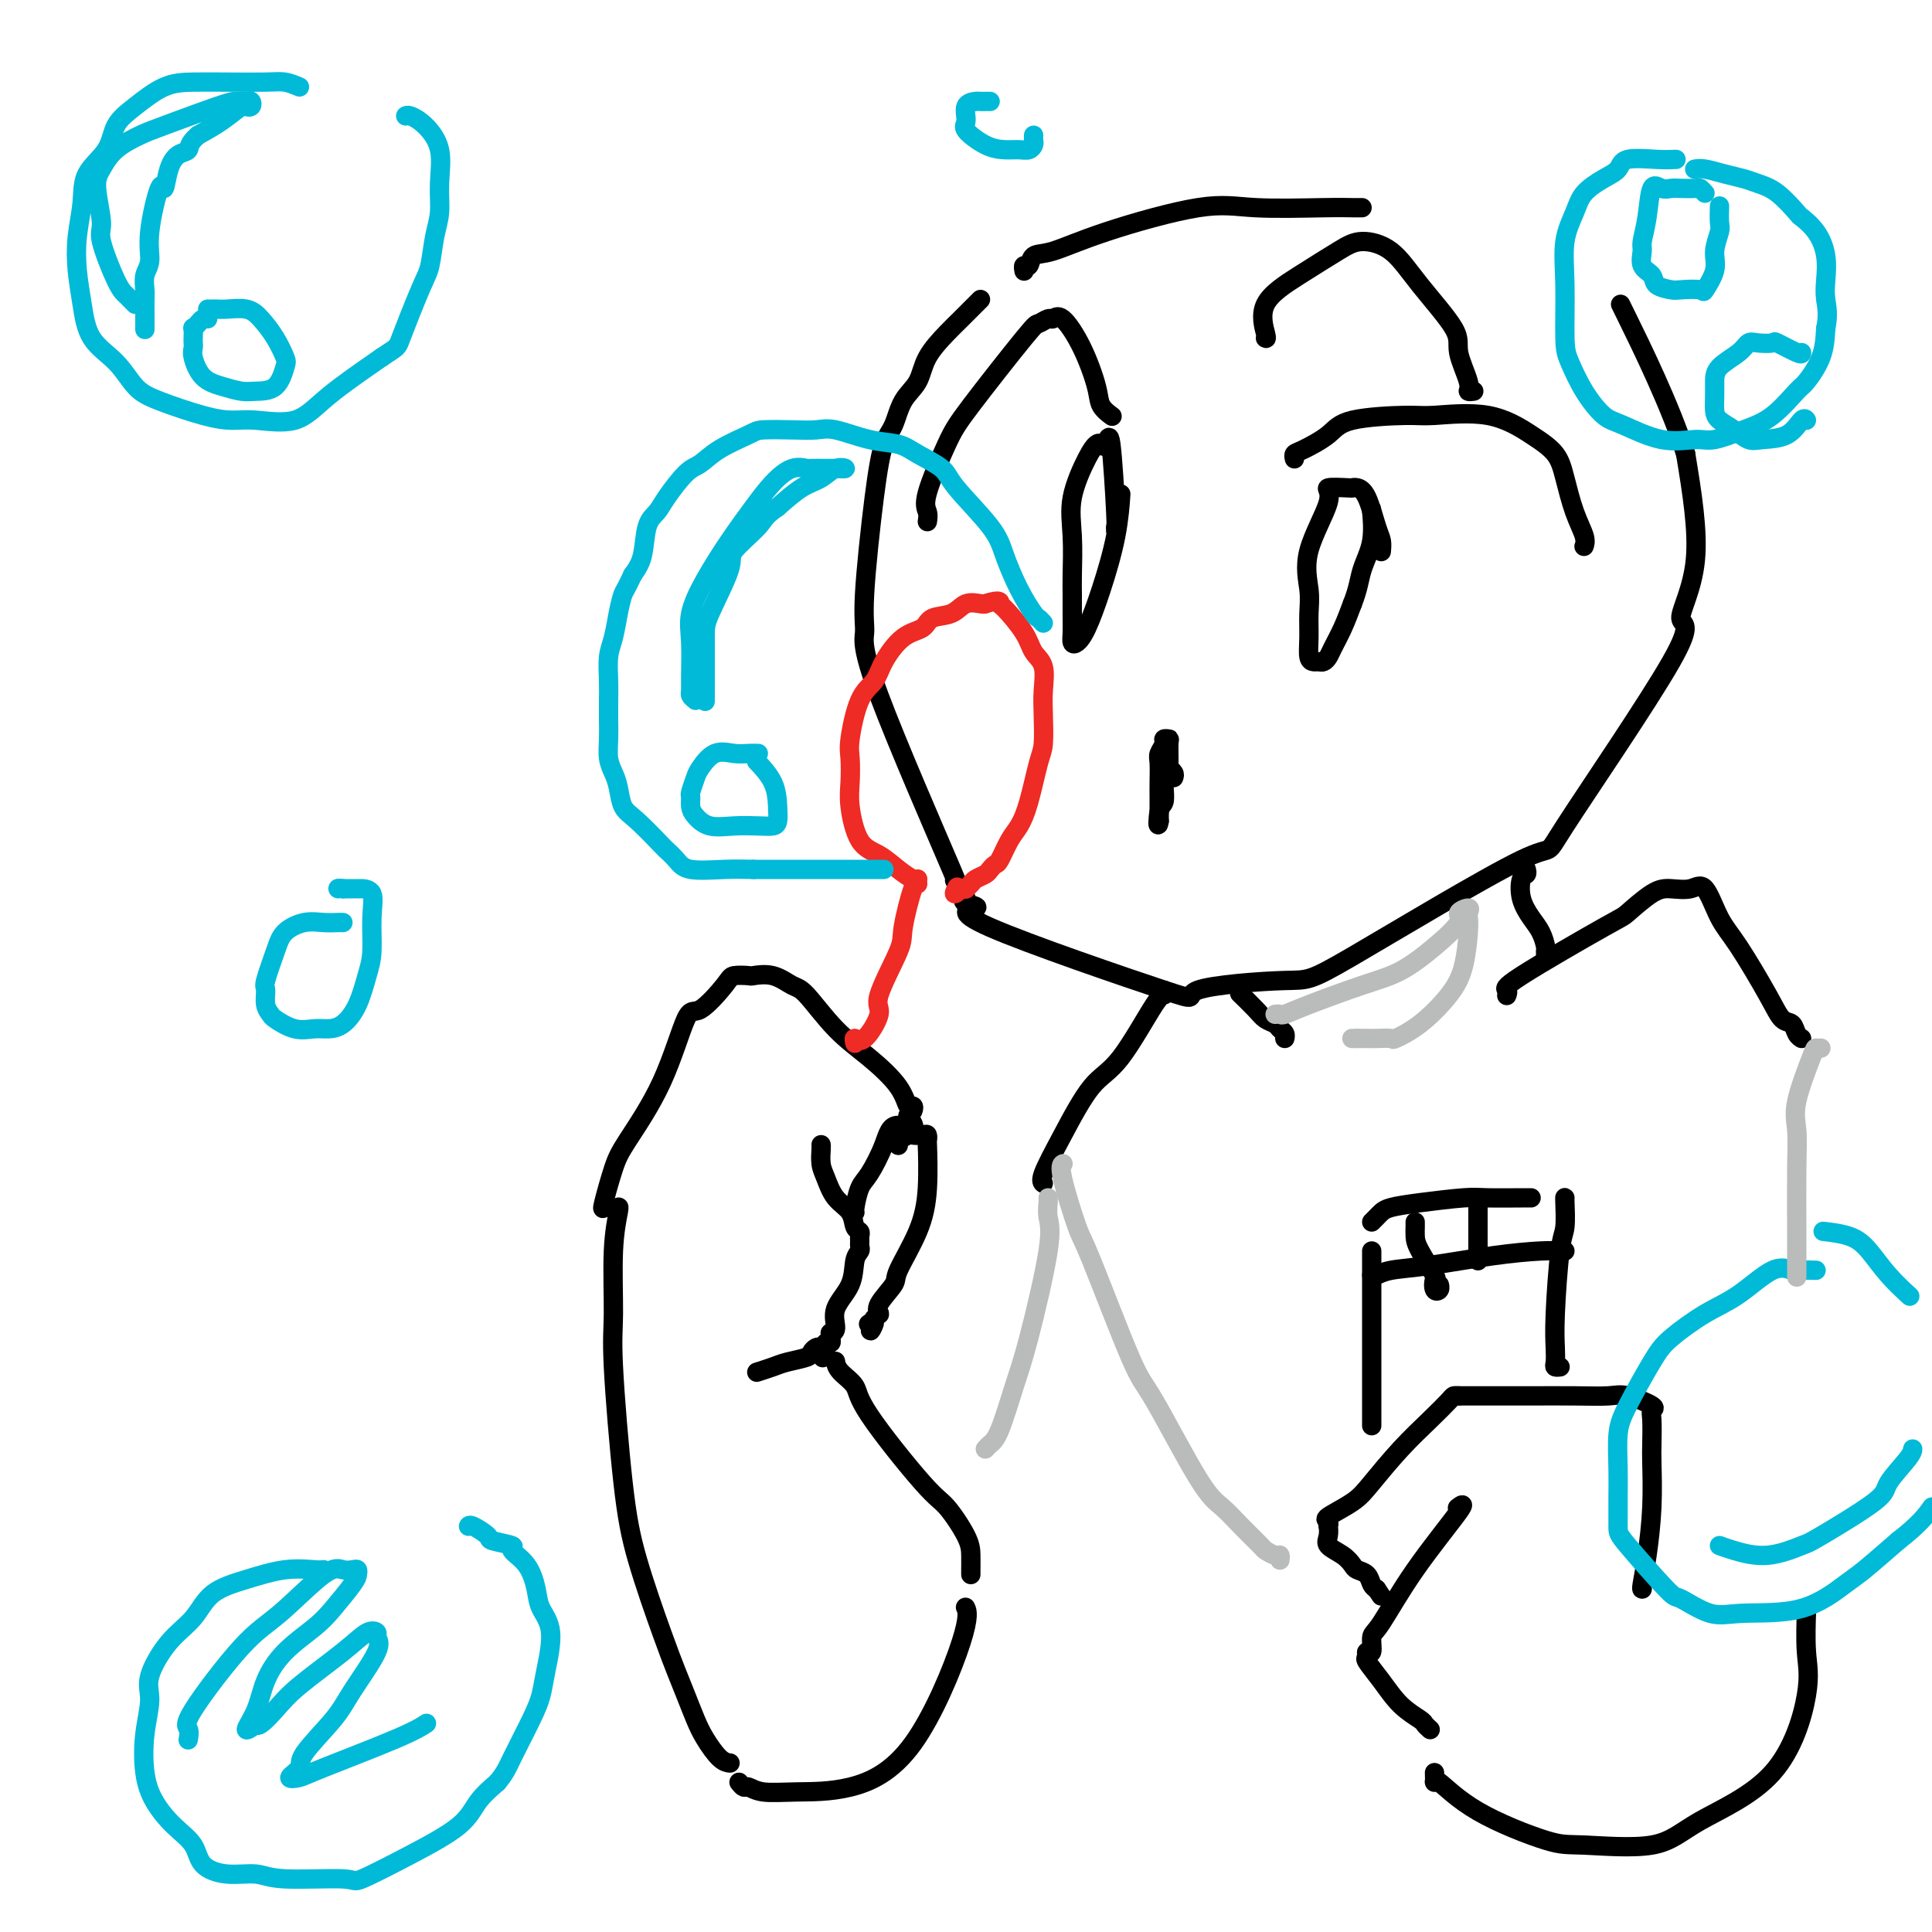 <svg viewBox='0 0 400 400' version='1.1' xmlns='http://www.w3.org/2000/svg' xmlns:xlink='http://www.w3.org/1999/xlink'><g fill='none' stroke='rgb(0,0,0)' stroke-width='4' stroke-linecap='round' stroke-linejoin='round'><path d='M282,43c-0.529,0.009 -1.057,0.017 -2,0c-0.943,-0.017 -2.300,-0.060 -6,0c-3.700,0.060 -9.744,0.224 -14,0c-4.256,-0.224 -6.723,-0.837 -12,0c-5.277,0.837 -13.365,3.123 -19,5c-5.635,1.877 -8.816,3.344 -11,4c-2.184,0.656 -3.370,0.502 -4,1c-0.630,0.498 -0.705,1.649 -1,2c-0.295,0.351 -0.810,-0.098 -1,0c-0.190,0.098 -0.054,0.742 0,1c0.054,0.258 0.027,0.129 0,0'/><path d='M203,62c-0.144,0.143 -0.289,0.285 -1,1c-0.711,0.715 -1.990,2.002 -3,3c-1.010,0.998 -1.751,1.706 -3,3c-1.249,1.294 -3.006,3.175 -4,5c-0.994,1.825 -1.224,3.594 -2,5c-0.776,1.406 -2.096,2.448 -3,4c-0.904,1.552 -1.390,3.615 -2,5c-0.610,1.385 -1.344,2.094 -2,4c-0.656,1.906 -1.234,5.010 -2,11c-0.766,5.990 -1.719,14.865 -2,20c-0.281,5.135 0.110,6.531 0,8c-0.110,1.469 -0.720,3.012 3,13c3.720,9.988 11.771,28.420 15,36c3.229,7.580 1.637,4.309 1,3c-0.637,-1.309 -0.318,-0.654 0,0'/><path d='M200,186c-0.423,0.326 -0.845,0.653 0,1c0.845,0.347 2.959,0.716 2,1c-0.959,0.284 -4.990,0.484 3,4c7.990,3.516 27.999,10.347 36,13c8.001,2.653 3.992,1.128 7,0c3.008,-1.128 13.031,-1.859 18,-2c4.969,-0.141 4.882,0.310 14,-5c9.118,-5.310 27.440,-16.379 35,-20c7.560,-3.621 4.357,0.207 9,-7c4.643,-7.207 17.131,-25.447 22,-34c4.869,-8.553 2.119,-7.418 2,-9c-0.119,-1.582 2.395,-5.881 3,-12c0.605,-6.119 -0.697,-14.060 -2,-22'/><path d='M349,94c-2.978,-9.644 -9.422,-22.756 -12,-28c-2.578,-5.244 -1.289,-2.622 0,0'/><path d='M243,161c0.114,-0.309 0.228,-0.619 0,-1c-0.228,-0.381 -0.797,-0.835 -1,-1c-0.203,-0.165 -0.039,-0.042 0,-1c0.039,-0.958 -0.046,-2.996 0,-4c0.046,-1.004 0.223,-0.972 0,-1c-0.223,-0.028 -0.844,-0.114 -1,0c-0.156,0.114 0.154,0.429 0,1c-0.154,0.571 -0.773,1.399 -1,2c-0.227,0.601 -0.061,0.977 0,2c0.061,1.023 0.016,2.695 0,4c-0.016,1.305 -0.004,2.245 0,3c0.004,0.755 0.001,1.326 0,2c-0.001,0.674 -0.000,1.451 0,2c0.000,0.549 0.000,0.871 0,1c-0.000,0.129 -0.000,0.064 0,0'/><path d='M240,170c-0.370,2.099 -0.295,-0.653 0,-2c0.295,-1.347 0.811,-1.289 1,-2c0.189,-0.711 0.051,-2.191 0,-3c-0.051,-0.809 -0.015,-0.945 0,-1c0.015,-0.055 0.007,-0.027 0,0'/><path d='M192,108c0.103,-0.660 0.206,-1.319 0,-2c-0.206,-0.681 -0.723,-1.383 0,-4c0.723,-2.617 2.684,-7.150 4,-10c1.316,-2.850 1.987,-4.016 5,-8c3.013,-3.984 8.367,-10.784 11,-14c2.633,-3.216 2.546,-2.846 3,-3c0.454,-0.154 1.449,-0.831 2,-1c0.551,-0.169 0.657,0.171 1,0c0.343,-0.171 0.922,-0.851 2,0c1.078,0.851 2.653,3.234 4,6c1.347,2.766 2.464,5.917 3,8c0.536,2.083 0.490,3.099 1,4c0.510,0.901 1.574,1.686 2,2c0.426,0.314 0.213,0.157 0,0'/><path d='M231,110c-0.024,-0.508 -0.048,-1.015 0,-1c0.048,0.015 0.168,0.553 0,-3c-0.168,-3.553 -0.624,-11.196 -1,-14c-0.376,-2.804 -0.672,-0.770 -1,0c-0.328,0.770 -0.687,0.274 -1,0c-0.313,-0.274 -0.581,-0.327 -1,0c-0.419,0.327 -0.988,1.033 -2,3c-1.012,1.967 -2.467,5.195 -3,8c-0.533,2.805 -0.143,5.188 0,8c0.143,2.812 0.038,6.053 0,8c-0.038,1.947 -0.008,2.600 0,4c0.008,1.400 -0.007,3.546 0,5c0.007,1.454 0.035,2.214 0,3c-0.035,0.786 -0.132,1.596 0,2c0.132,0.404 0.494,0.401 1,0c0.506,-0.401 1.155,-1.201 2,-3c0.845,-1.799 1.886,-4.595 3,-8c1.114,-3.405 2.300,-7.417 3,-11c0.700,-3.583 0.914,-6.738 1,-8c0.086,-1.262 0.043,-0.631 0,0'/><path d='M268,95c-0.094,-0.378 -0.187,-0.757 0,-1c0.187,-0.243 0.655,-0.352 2,-1c1.345,-0.648 3.567,-1.837 5,-3c1.433,-1.163 2.076,-2.300 5,-3c2.924,-0.700 8.128,-0.964 11,-1c2.872,-0.036 3.413,0.157 6,0c2.587,-0.157 7.221,-0.665 11,0c3.779,0.665 6.705,2.503 9,4c2.295,1.497 3.960,2.654 5,4c1.040,1.346 1.455,2.883 2,5c0.545,2.117 1.218,4.815 2,7c0.782,2.185 1.672,3.858 2,5c0.328,1.142 0.094,1.755 0,2c-0.094,0.245 -0.047,0.123 0,0'/><path d='M286,114c-0.018,0.180 -0.036,0.360 0,0c0.036,-0.360 0.125,-1.259 0,-2c-0.125,-0.741 -0.464,-1.323 -1,-3c-0.536,-1.677 -1.270,-4.450 -2,-6c-0.730,-1.550 -1.456,-1.876 -2,-2c-0.544,-0.124 -0.907,-0.045 -1,0c-0.093,0.045 0.084,0.055 -1,0c-1.084,-0.055 -3.429,-0.175 -4,0c-0.571,0.175 0.632,0.647 0,3c-0.632,2.353 -3.098,6.588 -4,10c-0.902,3.412 -0.239,6.000 0,8c0.239,2.000 0.053,3.411 0,5c-0.053,1.589 0.027,3.355 0,5c-0.027,1.645 -0.162,3.170 0,4c0.162,0.830 0.620,0.964 1,1c0.380,0.036 0.682,-0.026 1,0c0.318,0.026 0.651,0.140 1,0c0.349,-0.140 0.712,-0.532 1,-1c0.288,-0.468 0.501,-1.011 1,-2c0.499,-0.989 1.286,-2.426 2,-4c0.714,-1.574 1.357,-3.287 2,-5'/><path d='M280,125c1.260,-3.174 1.410,-5.108 2,-7c0.590,-1.892 1.620,-3.740 2,-6c0.380,-2.260 0.108,-4.931 0,-6c-0.108,-1.069 -0.054,-0.534 0,0'/><path d='M262,70c0.155,0.111 0.311,0.221 0,-1c-0.311,-1.221 -1.088,-3.775 0,-6c1.088,-2.225 4.041,-4.123 7,-6c2.959,-1.877 5.925,-3.734 8,-5c2.075,-1.266 3.258,-1.941 5,-2c1.742,-0.059 4.044,0.498 6,2c1.956,1.502 3.567,3.947 6,7c2.433,3.053 5.689,6.713 7,9c1.311,2.287 0.677,3.201 1,5c0.323,1.799 1.602,4.482 2,6c0.398,1.518 -0.085,1.870 0,2c0.085,0.130 0.739,0.037 1,0c0.261,-0.037 0.131,-0.019 0,0'/><path d='M125,250c-0.183,0.258 -0.365,0.515 0,-1c0.365,-1.515 1.278,-4.804 2,-7c0.722,-2.196 1.255,-3.299 3,-6c1.745,-2.701 4.703,-7.001 7,-12c2.297,-4.999 3.933,-10.699 5,-13c1.067,-2.301 1.565,-1.205 3,-2c1.435,-0.795 3.808,-3.483 5,-5c1.192,-1.517 1.205,-1.864 2,-2c0.795,-0.136 2.374,-0.063 3,0c0.626,0.063 0.300,0.116 1,0c0.700,-0.116 2.425,-0.399 4,0c1.575,0.399 2.999,1.481 4,2c1.001,0.519 1.577,0.476 3,2c1.423,1.524 3.691,4.614 6,7c2.309,2.386 4.658,4.068 7,6c2.342,1.932 4.677,4.114 6,6c1.323,1.886 1.633,3.474 2,4c0.367,0.526 0.791,-0.012 1,0c0.209,0.012 0.203,0.575 0,1c-0.203,0.425 -0.601,0.713 -1,1'/><path d='M188,231c2.937,4.167 -0.222,2.083 -2,2c-1.778,-0.083 -2.175,1.834 -3,4c-0.825,2.166 -2.077,4.580 -3,6c-0.923,1.420 -1.515,1.844 -2,3c-0.485,1.156 -0.861,3.042 -1,4c-0.139,0.958 -0.040,0.988 0,1c0.040,0.012 0.020,0.006 0,0'/><path d='M170,237c0.020,0.146 0.040,0.293 0,1c-0.040,0.707 -0.141,1.976 0,3c0.141,1.024 0.525,1.804 1,3c0.475,1.196 1.041,2.807 2,4c0.959,1.193 2.309,1.969 3,3c0.691,1.031 0.721,2.318 1,3c0.279,0.682 0.808,0.760 1,1c0.192,0.240 0.048,0.642 0,1c-0.048,0.358 0.001,0.671 0,1c-0.001,0.329 -0.050,0.674 0,1c0.050,0.326 0.200,0.634 0,1c-0.200,0.366 -0.751,0.792 -1,2c-0.249,1.208 -0.196,3.199 -1,5c-0.804,1.801 -2.464,3.414 -3,5c-0.536,1.586 0.054,3.147 0,4c-0.054,0.853 -0.750,0.998 -1,1c-0.250,0.002 -0.053,-0.140 0,0c0.053,0.140 -0.037,0.563 0,1c0.037,0.437 0.202,0.887 0,1c-0.202,0.113 -0.772,-0.111 -1,0c-0.228,0.111 -0.114,0.555 0,1'/><path d='M171,279c-1.167,3.667 -0.583,1.833 0,0'/><path d='M170,279c-0.312,-0.089 -0.624,-0.179 -1,0c-0.376,0.179 -0.816,0.626 -1,1c-0.184,0.374 -0.113,0.675 -1,1c-0.887,0.325 -2.733,0.675 -4,1c-1.267,0.325 -1.957,0.626 -3,1c-1.043,0.374 -2.441,0.821 -3,1c-0.559,0.179 -0.280,0.089 0,0'/><path d='M186,237c-0.015,0.121 -0.030,0.243 0,0c0.030,-0.243 0.106,-0.849 0,-1c-0.106,-0.151 -0.392,0.155 0,0c0.392,-0.155 1.464,-0.769 2,-1c0.536,-0.231 0.536,-0.079 1,0c0.464,0.079 1.393,0.087 2,0c0.607,-0.087 0.891,-0.267 1,0c0.109,0.267 0.042,0.982 0,1c-0.042,0.018 -0.061,-0.660 0,1c0.061,1.660 0.201,5.659 0,9c-0.201,3.341 -0.744,6.023 -2,9c-1.256,2.977 -3.227,6.248 -4,8c-0.773,1.752 -0.350,1.985 -1,3c-0.650,1.015 -2.373,2.811 -3,4c-0.627,1.189 -0.158,1.772 0,2c0.158,0.228 0.004,0.100 0,0c-0.004,-0.100 0.142,-0.171 0,0c-0.142,0.171 -0.571,0.586 -1,1'/><path d='M181,273c-1.643,4.405 -0.250,1.917 0,1c0.250,-0.917 -0.643,-0.262 -1,0c-0.357,0.262 -0.179,0.131 0,0'/></g>
<g fill='none' stroke='rgb(238,43,36)' stroke-width='4' stroke-linecap='round' stroke-linejoin='round'><path d='M177,216c-0.127,-0.560 -0.254,-1.119 0,-1c0.254,0.119 0.889,0.918 2,0c1.111,-0.918 2.696,-3.553 3,-5c0.304,-1.447 -0.675,-1.704 0,-4c0.675,-2.296 3.004,-6.629 4,-9c0.996,-2.371 0.659,-2.780 1,-5c0.341,-2.220 1.361,-6.252 2,-8c0.639,-1.748 0.897,-1.214 1,-1c0.103,0.214 0.052,0.107 0,0'/><path d='M190,182c-0.176,0.147 -0.352,0.294 -1,0c-0.648,-0.294 -1.767,-1.028 -3,-2c-1.233,-0.972 -2.579,-2.182 -4,-3c-1.421,-0.818 -2.918,-1.242 -4,-3c-1.082,-1.758 -1.749,-4.848 -2,-7c-0.251,-2.152 -0.085,-3.366 0,-5c0.085,-1.634 0.090,-3.688 0,-5c-0.090,-1.312 -0.276,-1.882 0,-4c0.276,-2.118 1.012,-5.785 2,-8c0.988,-2.215 2.227,-2.979 3,-4c0.773,-1.021 1.082,-2.300 2,-4c0.918,-1.700 2.447,-3.822 4,-5c1.553,-1.178 3.130,-1.412 4,-2c0.870,-0.588 1.031,-1.531 2,-2c0.969,-0.469 2.744,-0.466 4,-1c1.256,-0.534 1.992,-1.605 3,-2c1.008,-0.395 2.288,-0.113 3,0c0.712,0.113 0.856,0.056 1,0'/><path d='M204,125c3.307,-1.077 3.076,-0.271 3,0c-0.076,0.271 0.004,0.007 1,1c0.996,0.993 2.908,3.242 4,5c1.092,1.758 1.365,3.024 2,4c0.635,0.976 1.632,1.664 2,3c0.368,1.336 0.107,3.322 0,5c-0.107,1.678 -0.059,3.047 0,5c0.059,1.953 0.129,4.488 0,6c-0.129,1.512 -0.458,1.999 -1,4c-0.542,2.001 -1.297,5.516 -2,8c-0.703,2.484 -1.354,3.936 -2,5c-0.646,1.064 -1.285,1.738 -2,3c-0.715,1.262 -1.505,3.112 -2,4c-0.495,0.888 -0.696,0.815 -1,1c-0.304,0.185 -0.712,0.628 -1,1c-0.288,0.372 -0.455,0.674 -1,1c-0.545,0.326 -1.469,0.676 -2,1c-0.531,0.324 -0.668,0.623 -1,1c-0.332,0.377 -0.859,0.832 -1,1c-0.141,0.168 0.102,0.048 0,0c-0.102,-0.048 -0.551,-0.024 -1,0'/><path d='M199,184c-2.089,2.022 -1.311,0.578 -1,0c0.311,-0.578 0.156,-0.289 0,0'/></g>
<g fill='none' stroke='rgb(0,0,0)' stroke-width='4' stroke-linecap='round' stroke-linejoin='round'><path d='M340,329c-0.083,0.020 -0.166,0.041 0,-1c0.166,-1.041 0.581,-3.143 1,-6c0.419,-2.857 0.843,-6.467 1,-10c0.157,-3.533 0.046,-6.987 0,-9c-0.046,-2.013 -0.029,-2.585 0,-4c0.029,-1.415 0.068,-3.671 0,-5c-0.068,-1.329 -0.243,-1.729 0,-2c0.243,-0.271 0.904,-0.412 0,-1c-0.904,-0.588 -3.373,-1.622 -5,-2c-1.627,-0.378 -2.411,-0.101 -4,0c-1.589,0.101 -3.983,0.027 -7,0c-3.017,-0.027 -6.657,-0.007 -9,0c-2.343,0.007 -3.388,0.002 -5,0c-1.612,-0.002 -3.791,-0.001 -5,0c-1.209,0.001 -1.448,0.000 -2,0c-0.552,-0.000 -1.418,-0.000 -2,0c-0.582,0.000 -0.881,0.000 -1,0c-0.119,-0.000 -0.060,-0.000 0,0'/><path d='M302,289c-0.394,-0.027 -0.787,-0.055 -1,0c-0.213,0.055 -0.245,0.191 -1,1c-0.755,0.809 -2.231,2.290 -4,4c-1.769,1.710 -3.829,3.648 -6,6c-2.171,2.352 -4.452,5.118 -6,7c-1.548,1.882 -2.362,2.881 -4,4c-1.638,1.119 -4.098,2.358 -5,3c-0.902,0.642 -0.244,0.686 0,1c0.244,0.314 0.075,0.899 0,1c-0.075,0.101 -0.055,-0.282 0,0c0.055,0.282 0.146,1.227 0,2c-0.146,0.773 -0.530,1.372 0,2c0.530,0.628 1.973,1.285 3,2c1.027,0.715 1.637,1.487 2,2c0.363,0.513 0.479,0.766 1,1c0.521,0.234 1.448,0.448 2,1c0.552,0.552 0.729,1.444 1,2c0.271,0.556 0.635,0.778 1,1'/><path d='M285,329c1.667,2.500 0.833,1.250 0,0'/><path d='M302,312c-0.221,0.166 -0.441,0.332 0,0c0.441,-0.332 1.545,-1.163 0,1c-1.545,2.163 -5.738,7.321 -9,12c-3.262,4.679 -5.591,8.879 -7,11c-1.409,2.121 -1.896,2.163 -2,3c-0.104,0.837 0.177,2.470 0,3c-0.177,0.530 -0.810,-0.042 -1,0c-0.190,0.042 0.065,0.697 0,1c-0.065,0.303 -0.449,0.252 0,1c0.449,0.748 1.732,2.295 3,4c1.268,1.705 2.522,3.567 4,5c1.478,1.433 3.180,2.436 4,3c0.820,0.564 0.759,0.690 1,1c0.241,0.310 0.783,0.803 1,1c0.217,0.197 0.108,0.099 0,0'/><path d='M284,259c0.000,0.131 0.000,0.261 0,1c0.000,0.739 0.000,2.086 0,5c0.000,2.914 0.000,7.395 0,10c-0.000,2.605 0.000,3.335 0,5c0.000,1.665 0.000,4.264 0,7c0.000,2.736 0.000,5.610 0,7c0.000,1.390 0.000,1.297 0,1c0.000,-0.297 0.000,-0.799 0,-1c0.000,-0.201 0.000,-0.100 0,0'/><path d='M284,253c0.339,-0.334 0.678,-0.668 1,-1c0.322,-0.332 0.627,-0.663 1,-1c0.373,-0.337 0.814,-0.679 2,-1c1.186,-0.321 3.116,-0.622 6,-1c2.884,-0.378 6.720,-0.833 9,-1c2.280,-0.167 3.003,-0.045 5,0c1.997,0.045 5.268,0.012 7,0c1.732,-0.012 1.923,-0.003 2,0c0.077,0.003 0.038,0.002 0,0'/><path d='M324,248c-0.022,-0.084 -0.045,-0.168 0,1c0.045,1.168 0.156,3.587 0,5c-0.156,1.413 -0.579,1.818 -1,5c-0.421,3.182 -0.841,9.140 -1,13c-0.159,3.860 -0.056,5.623 0,7c0.056,1.377 0.067,2.369 0,3c-0.067,0.631 -0.210,0.901 0,1c0.210,0.099 0.774,0.028 1,0c0.226,-0.028 0.113,-0.014 0,0'/><path d='M284,264c0.240,0.097 0.479,0.194 1,0c0.521,-0.194 1.323,-0.679 3,-1c1.677,-0.321 4.229,-0.478 8,-1c3.771,-0.522 8.762,-1.408 13,-2c4.238,-0.592 7.724,-0.891 10,-1c2.276,-0.109 3.344,-0.029 4,0c0.656,0.029 0.902,0.008 1,0c0.098,-0.008 0.049,-0.004 0,0'/><path d='M293,253c0.006,0.248 0.012,0.495 0,1c-0.012,0.505 -0.043,1.267 0,2c0.043,0.733 0.159,1.437 1,3c0.841,1.563 2.407,3.984 3,5c0.593,1.016 0.211,0.626 0,1c-0.211,0.374 -0.253,1.513 0,2c0.253,0.487 0.799,0.324 1,0c0.201,-0.324 0.057,-0.807 0,-1c-0.057,-0.193 -0.029,-0.097 0,0'/><path d='M306,249c0.000,0.420 0.000,0.841 0,1c0.000,0.159 0.000,0.058 0,1c0.000,0.942 0.000,2.928 0,4c-0.000,1.072 0.000,1.229 0,2c0.000,0.771 0.000,2.155 0,3c0.000,0.845 0.000,1.151 0,1c0.000,-0.151 0.000,-0.757 0,-1c0.000,-0.243 0.000,-0.121 0,0'/><path d='M257,206c-0.294,-0.285 -0.587,-0.571 0,0c0.587,0.571 2.056,1.998 3,3c0.944,1.002 1.363,1.579 2,2c0.637,0.421 1.491,0.688 2,1c0.509,0.312 0.672,0.671 1,1c0.328,0.329 0.819,0.627 1,1c0.181,0.373 0.052,0.821 0,1c-0.052,0.179 -0.026,0.090 0,0'/><path d='M316,180c0.101,0.403 0.202,0.806 0,1c-0.202,0.194 -0.705,0.178 -1,1c-0.295,0.822 -0.380,2.483 0,4c0.380,1.517 1.226,2.889 2,4c0.774,1.111 1.475,1.962 2,3c0.525,1.038 0.873,2.264 1,3c0.127,0.736 0.034,0.981 0,1c-0.034,0.019 -0.009,-0.187 0,0c0.009,0.187 0.003,0.768 0,1c-0.003,0.232 -0.001,0.116 0,0'/><path d='M312,206c-0.039,0.099 -0.077,0.198 0,0c0.077,-0.198 0.271,-0.694 0,-1c-0.271,-0.306 -1.007,-0.422 3,-3c4.007,-2.578 12.757,-7.618 17,-10c4.243,-2.382 3.979,-2.108 5,-3c1.021,-0.892 3.326,-2.952 5,-4c1.674,-1.048 2.717,-1.083 4,-1c1.283,0.083 2.805,0.286 4,0c1.195,-0.286 2.063,-1.061 3,0c0.937,1.061 1.942,3.957 3,6c1.058,2.043 2.167,3.234 4,6c1.833,2.766 4.390,7.109 6,10c1.610,2.891 2.274,4.330 3,5c0.726,0.670 1.514,0.571 2,1c0.486,0.429 0.669,1.385 1,2c0.331,0.615 0.809,0.890 1,1c0.191,0.110 0.096,0.055 0,0'/><path d='M241,205c0.052,0.499 0.104,0.997 0,1c-0.104,0.003 -0.365,-0.490 -2,2c-1.635,2.490 -4.645,7.963 -7,11c-2.355,3.037 -4.057,3.637 -6,6c-1.943,2.363 -4.129,6.489 -6,10c-1.871,3.511 -3.427,6.407 -4,8c-0.573,1.593 -0.164,1.884 0,2c0.164,0.116 0.082,0.058 0,0'/><path d='M128,250c0.117,-0.133 0.233,-0.267 0,1c-0.233,1.267 -0.816,3.933 -1,8c-0.184,4.067 0.030,9.534 0,13c-0.030,3.466 -0.303,4.929 0,11c0.303,6.071 1.183,16.748 2,24c0.817,7.252 1.570,11.080 3,16c1.430,4.920 3.537,10.934 5,15c1.463,4.066 2.282,6.186 3,8c0.718,1.814 1.334,3.323 2,5c0.666,1.677 1.380,3.521 2,5c0.620,1.479 1.146,2.592 2,4c0.854,1.408 2.038,3.110 3,4c0.962,0.890 1.704,0.969 2,1c0.296,0.031 0.148,0.016 0,0'/><path d='M153,369c0.361,0.453 0.723,0.906 1,1c0.277,0.094 0.470,-0.172 1,0c0.530,0.172 1.397,0.780 3,1c1.603,0.220 3.943,0.052 7,0c3.057,-0.052 6.833,0.014 11,-1c4.167,-1.014 8.725,-3.107 13,-9c4.275,-5.893 8.266,-15.587 10,-21c1.734,-5.413 1.210,-6.547 1,-7c-0.210,-0.453 -0.105,-0.227 0,0'/><path d='M201,326c-0.003,-0.159 -0.005,-0.318 0,-1c0.005,-0.682 0.019,-1.887 0,-3c-0.019,-1.113 -0.069,-2.135 -1,-4c-0.931,-1.865 -2.743,-4.572 -4,-6c-1.257,-1.428 -1.959,-1.577 -5,-5c-3.041,-3.423 -8.423,-10.119 -11,-14c-2.577,-3.881 -2.351,-4.948 -3,-6c-0.649,-1.052 -2.175,-2.091 -3,-3c-0.825,-0.909 -0.950,-1.688 -1,-2c-0.050,-0.312 -0.025,-0.156 0,0'/><path d='M297,367c0.026,0.980 0.052,1.960 0,2c-0.052,0.040 -0.182,-0.862 1,0c1.182,0.862 3.675,3.486 8,6c4.325,2.514 10.483,4.917 14,6c3.517,1.083 4.393,0.847 8,1c3.607,0.153 9.943,0.696 14,0c4.057,-0.696 5.833,-2.629 10,-5c4.167,-2.371 10.724,-5.180 15,-10c4.276,-4.820 6.270,-11.653 7,-16c0.730,-4.347 0.197,-6.209 0,-9c-0.197,-2.791 -0.056,-6.512 0,-8c0.056,-1.488 0.028,-0.744 0,0'/></g>
<g fill='none' stroke='rgb(0,186,216)' stroke-width='4' stroke-linecap='round' stroke-linejoin='round'><path d='M216,129c-0.379,-0.413 -0.758,-0.826 -1,-1c-0.242,-0.174 -0.349,-0.108 -1,-1c-0.651,-0.892 -1.848,-2.741 -3,-5c-1.152,-2.259 -2.258,-4.926 -3,-7c-0.742,-2.074 -1.120,-3.554 -3,-6c-1.880,-2.446 -5.263,-5.859 -7,-8c-1.737,-2.141 -1.830,-3.012 -3,-4c-1.170,-0.988 -3.417,-2.093 -5,-3c-1.583,-0.907 -2.500,-1.616 -4,-2c-1.500,-0.384 -3.582,-0.443 -6,-1c-2.418,-0.557 -5.172,-1.612 -7,-2c-1.828,-0.388 -2.729,-0.110 -4,0c-1.271,0.110 -2.910,0.050 -5,0c-2.090,-0.050 -4.631,-0.091 -6,0c-1.369,0.091 -1.568,0.314 -3,1c-1.432,0.686 -4.099,1.836 -6,3c-1.901,1.164 -3.038,2.342 -4,3c-0.962,0.658 -1.748,0.794 -3,2c-1.252,1.206 -2.968,3.481 -4,5c-1.032,1.519 -1.380,2.284 -2,3c-0.620,0.716 -1.513,1.385 -2,3c-0.487,1.615 -0.568,4.176 -1,6c-0.432,1.824 -1.216,2.912 -2,4'/><path d='M131,119c-1.487,3.207 -1.705,3.225 -2,4c-0.295,0.775 -0.668,2.307 -1,4c-0.332,1.693 -0.625,3.548 -1,5c-0.375,1.452 -0.832,2.502 -1,4c-0.168,1.498 -0.046,3.444 0,5c0.046,1.556 0.015,2.724 0,4c-0.015,1.276 -0.015,2.661 0,4c0.015,1.339 0.045,2.631 0,4c-0.045,1.369 -0.163,2.814 0,4c0.163,1.186 0.608,2.112 1,3c0.392,0.888 0.730,1.739 1,3c0.270,1.261 0.471,2.932 1,4c0.529,1.068 1.387,1.534 3,3c1.613,1.466 3.981,3.934 5,5c1.019,1.066 0.690,0.730 1,1c0.310,0.270 1.258,1.144 2,2c0.742,0.856 1.277,1.692 3,2c1.723,0.308 4.635,0.088 7,0c2.365,-0.088 4.182,-0.044 6,0'/><path d='M156,180c2.730,0.000 3.056,0.000 4,0c0.944,0.000 2.505,0.000 4,0c1.495,0.000 2.923,0.000 5,0c2.077,0.000 4.804,0.000 7,0c2.196,0.000 3.860,0.000 5,0c1.140,0.000 1.754,0.000 2,0c0.246,0.000 0.123,0.000 0,0'/><path d='M62,18c-1.011,-0.422 -2.022,-0.845 -3,-1c-0.978,-0.155 -1.923,-0.044 -4,0c-2.077,0.044 -5.285,0.019 -8,0c-2.715,-0.019 -4.938,-0.032 -7,0c-2.062,0.032 -3.964,0.110 -6,1c-2.036,0.890 -4.205,2.591 -6,4c-1.795,1.409 -3.217,2.524 -4,4c-0.783,1.476 -0.929,3.313 -2,5c-1.071,1.687 -3.069,3.225 -4,5c-0.931,1.775 -0.796,3.787 -1,6c-0.204,2.213 -0.747,4.628 -1,7c-0.253,2.372 -0.217,4.701 0,7c0.217,2.299 0.616,4.568 1,7c0.384,2.432 0.755,5.026 2,7c1.245,1.974 3.365,3.328 5,5c1.635,1.672 2.786,3.663 4,5c1.214,1.337 2.490,2.022 5,3c2.510,0.978 6.252,2.249 9,3c2.748,0.751 4.502,0.980 6,1c1.498,0.020 2.742,-0.170 5,0c2.258,0.170 5.531,0.700 8,0c2.469,-0.700 4.134,-2.628 7,-5c2.866,-2.372 6.933,-5.186 11,-8'/><path d='M79,74c3.477,-2.370 3.170,-1.794 4,-4c0.830,-2.206 2.796,-7.192 4,-10c1.204,-2.808 1.645,-3.436 2,-5c0.355,-1.564 0.622,-4.064 1,-6c0.378,-1.936 0.865,-3.307 1,-5c0.135,-1.693 -0.083,-3.708 0,-6c0.083,-2.292 0.467,-4.863 0,-7c-0.467,-2.137 -1.785,-3.841 -3,-5c-1.215,-1.159 -2.327,-1.774 -3,-2c-0.673,-0.226 -0.907,-0.065 -1,0c-0.093,0.065 -0.047,0.032 0,0'/><path d='M67,325c-0.358,0.045 -0.716,0.090 -2,0c-1.284,-0.090 -3.493,-0.317 -6,0c-2.507,0.317 -5.310,1.176 -8,2c-2.690,0.824 -5.266,1.614 -7,3c-1.734,1.386 -2.626,3.368 -4,5c-1.374,1.632 -3.231,2.914 -5,5c-1.769,2.086 -3.450,4.976 -4,7c-0.550,2.024 0.032,3.181 0,5c-0.032,1.819 -0.678,4.299 -1,7c-0.322,2.701 -0.321,5.623 0,8c0.321,2.377 0.961,4.210 2,6c1.039,1.790 2.476,3.536 4,5c1.524,1.464 3.133,2.645 4,4c0.867,1.355 0.990,2.884 2,4c1.010,1.116 2.908,1.819 5,2c2.092,0.181 4.379,-0.162 6,0c1.621,0.162 2.577,0.827 6,1c3.423,0.173 9.314,-0.148 12,0c2.686,0.148 2.167,0.763 4,0c1.833,-0.763 6.017,-2.906 10,-5c3.983,-2.094 7.765,-4.141 10,-6c2.235,-1.859 2.924,-3.531 4,-5c1.076,-1.469 2.538,-2.734 4,-4'/><path d='M103,369c1.704,-2.107 1.965,-2.874 3,-5c1.035,-2.126 2.845,-5.611 4,-8c1.155,-2.389 1.656,-3.680 2,-5c0.344,-1.320 0.533,-2.667 1,-5c0.467,-2.333 1.213,-5.651 1,-8c-0.213,-2.349 -1.384,-3.728 -2,-5c-0.616,-1.272 -0.677,-2.435 -1,-4c-0.323,-1.565 -0.907,-3.531 -2,-5c-1.093,-1.469 -2.696,-2.440 -3,-3c-0.304,-0.560 0.689,-0.711 0,-1c-0.689,-0.289 -3.060,-0.718 -4,-1c-0.940,-0.282 -0.448,-0.416 -1,-1c-0.552,-0.584 -2.149,-1.619 -3,-2c-0.851,-0.381 -0.958,-0.109 -1,0c-0.042,0.109 -0.021,0.054 0,0'/><path d='M376,263c-1.118,-0.034 -2.235,-0.069 -3,0c-0.765,0.069 -1.177,0.241 -2,0c-0.823,-0.241 -2.055,-0.894 -4,0c-1.945,0.894 -4.601,3.337 -7,5c-2.399,1.663 -4.542,2.546 -7,4c-2.458,1.454 -5.233,3.480 -7,5c-1.767,1.520 -2.526,2.536 -4,5c-1.474,2.464 -3.663,6.376 -5,9c-1.337,2.624 -1.822,3.959 -2,6c-0.178,2.041 -0.047,4.786 0,7c0.047,2.214 0.012,3.897 0,6c-0.012,2.103 0.001,4.628 0,6c-0.001,1.372 -0.016,1.593 2,4c2.016,2.407 6.062,7.000 8,9c1.938,2.000 1.769,1.409 3,2c1.231,0.591 3.863,2.366 6,3c2.137,0.634 3.780,0.129 7,0c3.220,-0.129 8.018,0.120 12,-1c3.982,-1.120 7.149,-3.609 9,-5c1.851,-1.391 2.386,-1.683 4,-3c1.614,-1.317 4.307,-3.658 7,-6'/><path d='M393,319c4.500,-3.500 5.750,-5.250 7,-7'/><path d='M395,268c0.353,0.324 0.707,0.647 0,0c-0.707,-0.647 -2.474,-2.265 -4,-4c-1.526,-1.735 -2.811,-3.589 -4,-5c-1.189,-1.411 -2.282,-2.380 -4,-3c-1.718,-0.620 -4.062,-0.891 -5,-1c-0.938,-0.109 -0.469,-0.054 0,0'/><path d='M347,33c-1.055,0.049 -2.111,0.099 -4,0c-1.889,-0.099 -4.613,-0.345 -6,0c-1.387,0.345 -1.437,1.282 -2,2c-0.563,0.718 -1.639,1.218 -3,2c-1.361,0.782 -3.006,1.848 -4,3c-0.994,1.152 -1.336,2.392 -2,4c-0.664,1.608 -1.648,3.583 -2,6c-0.352,2.417 -0.071,5.274 0,9c0.071,3.726 -0.067,8.320 0,11c0.067,2.680 0.339,3.448 1,5c0.661,1.552 1.710,3.890 3,6c1.290,2.110 2.822,3.993 4,5c1.178,1.007 2.004,1.140 4,2c1.996,0.860 5.162,2.448 8,3c2.838,0.552 5.349,0.067 7,0c1.651,-0.067 2.443,0.283 4,0c1.557,-0.283 3.877,-1.200 6,-2c2.123,-0.800 4.047,-1.482 6,-3c1.953,-1.518 3.936,-3.871 5,-5c1.064,-1.129 1.210,-1.035 2,-2c0.790,-0.965 2.226,-2.990 3,-5c0.774,-2.010 0.887,-4.005 1,-6'/><path d='M378,68c0.624,-2.881 0.184,-4.583 0,-6c-0.184,-1.417 -0.113,-2.548 0,-4c0.113,-1.452 0.267,-3.225 0,-5c-0.267,-1.775 -0.956,-3.550 -2,-5c-1.044,-1.450 -2.442,-2.574 -3,-3c-0.558,-0.426 -0.277,-0.156 -1,-1c-0.723,-0.844 -2.452,-2.804 -4,-4c-1.548,-1.196 -2.916,-1.627 -4,-2c-1.084,-0.373 -1.884,-0.688 -3,-1c-1.116,-0.312 -2.546,-0.620 -4,-1c-1.454,-0.380 -2.930,-0.833 -4,-1c-1.070,-0.167 -1.734,-0.048 -2,0c-0.266,0.048 -0.133,0.024 0,0'/><path d='M28,63c-0.345,-0.341 -0.690,-0.681 -1,-1c-0.310,-0.319 -0.585,-0.616 -1,-1c-0.415,-0.384 -0.971,-0.853 -2,-3c-1.029,-2.147 -2.532,-5.971 -3,-8c-0.468,-2.029 0.098,-2.263 0,-4c-0.098,-1.737 -0.858,-4.977 -1,-7c-0.142,-2.023 0.336,-2.829 1,-4c0.664,-1.171 1.515,-2.706 3,-4c1.485,-1.294 3.606,-2.346 5,-3c1.394,-0.654 2.062,-0.908 5,-2c2.938,-1.092 8.147,-3.021 11,-4c2.853,-0.979 3.349,-1.008 4,-1c0.651,0.008 1.456,0.052 2,0c0.544,-0.052 0.828,-0.201 1,0c0.172,0.201 0.231,0.753 0,1c-0.231,0.247 -0.753,0.190 -1,0c-0.247,-0.190 -0.220,-0.513 -1,0c-0.780,0.513 -2.366,1.861 -4,3c-1.634,1.139 -3.317,2.070 -5,3'/><path d='M41,28c-2.062,1.731 -1.717,2.557 -2,3c-0.283,0.443 -1.194,0.501 -2,1c-0.806,0.499 -1.507,1.439 -2,3c-0.493,1.561 -0.777,3.744 -1,4c-0.223,0.256 -0.385,-1.414 -1,0c-0.615,1.414 -1.681,5.910 -2,9c-0.319,3.090 0.111,4.772 0,6c-0.111,1.228 -0.762,2.001 -1,3c-0.238,0.999 -0.064,2.222 0,3c0.064,0.778 0.017,1.109 0,2c-0.017,0.891 -0.005,2.342 0,3c0.005,0.658 0.001,0.523 0,1c-0.001,0.477 -0.000,1.565 0,2c0.000,0.435 0.000,0.218 0,0'/><path d='M43,66c-0.340,-0.079 -0.679,-0.158 -1,0c-0.321,0.158 -0.622,0.553 -1,1c-0.378,0.447 -0.833,0.946 -1,1c-0.167,0.054 -0.046,-0.335 0,0c0.046,0.335 0.017,1.396 0,2c-0.017,0.604 -0.021,0.753 0,1c0.021,0.247 0.067,0.592 0,1c-0.067,0.408 -0.249,0.880 0,2c0.249,1.120 0.927,2.889 2,4c1.073,1.111 2.540,1.566 4,2c1.460,0.434 2.914,0.848 4,1c1.086,0.152 1.802,0.043 3,0c1.198,-0.043 2.876,-0.021 4,-1c1.124,-0.979 1.695,-2.960 2,-4c0.305,-1.040 0.345,-1.140 0,-2c-0.345,-0.860 -1.076,-2.479 -2,-4c-0.924,-1.521 -2.040,-2.943 -3,-4c-0.960,-1.057 -1.764,-1.747 -3,-2c-1.236,-0.253 -2.906,-0.068 -4,0c-1.094,0.068 -1.613,0.018 -2,0c-0.387,-0.018 -0.643,-0.005 -1,0c-0.357,0.005 -0.816,0.001 -1,0c-0.184,-0.001 -0.092,-0.001 0,0'/><path d='M144,145c-0.424,-0.354 -0.848,-0.707 -1,-1c-0.152,-0.293 -0.033,-0.525 0,-1c0.033,-0.475 -0.019,-1.191 0,-3c0.019,-1.809 0.108,-4.710 0,-7c-0.108,-2.290 -0.413,-3.971 0,-6c0.413,-2.029 1.545,-4.408 3,-7c1.455,-2.592 3.234,-5.398 5,-8c1.766,-2.602 3.518,-4.998 5,-7c1.482,-2.002 2.694,-3.608 4,-5c1.306,-1.392 2.705,-2.569 4,-3c1.295,-0.431 2.485,-0.115 3,0c0.515,0.115 0.353,0.029 1,0c0.647,-0.029 2.102,-0.001 3,0c0.898,0.001 1.238,-0.023 2,0c0.762,0.023 1.944,0.095 2,0c0.056,-0.095 -1.016,-0.355 -2,0c-0.984,0.355 -1.880,1.326 -3,2c-1.120,0.674 -2.463,1.050 -4,2c-1.537,0.950 -3.269,2.475 -5,4'/><path d='M161,105c-2.768,1.870 -2.689,2.545 -4,4c-1.311,1.455 -4.011,3.692 -5,5c-0.989,1.308 -0.265,1.688 -1,4c-0.735,2.312 -2.929,6.555 -4,9c-1.071,2.445 -1.019,3.093 -1,5c0.019,1.907 0.005,5.072 0,7c-0.005,1.928 -0.001,2.620 0,3c0.001,0.380 0.000,0.448 0,1c-0.000,0.552 -0.000,1.586 0,2c0.000,0.414 0.000,0.207 0,0'/><path d='M157,156c-0.604,-0.022 -1.208,-0.043 -2,0c-0.792,0.043 -1.771,0.152 -3,0c-1.229,-0.152 -2.707,-0.564 -4,0c-1.293,0.564 -2.399,2.105 -3,3c-0.601,0.895 -0.695,1.145 -1,2c-0.305,0.855 -0.820,2.313 -1,3c-0.180,0.687 -0.023,0.601 0,1c0.023,0.399 -0.087,1.284 0,2c0.087,0.716 0.369,1.264 1,2c0.631,0.736 1.609,1.659 3,2c1.391,0.341 3.196,0.098 5,0c1.804,-0.098 3.607,-0.051 5,0c1.393,0.051 2.376,0.108 3,0c0.624,-0.108 0.888,-0.380 1,-1c0.112,-0.620 0.071,-1.589 0,-3c-0.071,-1.411 -0.173,-3.265 -1,-5c-0.827,-1.735 -2.379,-3.353 -3,-4c-0.621,-0.647 -0.310,-0.324 0,0'/><path d='M39,360c-0.038,0.200 -0.076,0.400 0,0c0.076,-0.400 0.268,-1.401 0,-2c-0.268,-0.599 -0.994,-0.798 1,-4c1.994,-3.202 6.709,-9.408 10,-13c3.291,-3.592 5.159,-4.571 8,-7c2.841,-2.429 6.656,-6.308 9,-8c2.344,-1.692 3.216,-1.196 4,-1c0.784,0.196 1.480,0.093 2,0c0.520,-0.093 0.865,-0.175 1,0c0.135,0.175 0.059,0.607 0,1c-0.059,0.393 -0.103,0.746 -1,2c-0.897,1.254 -2.648,3.408 -4,5c-1.352,1.592 -2.304,2.620 -4,4c-1.696,1.380 -4.134,3.110 -6,5c-1.866,1.890 -3.160,3.940 -4,6c-0.840,2.060 -1.226,4.132 -2,6c-0.774,1.868 -1.935,3.534 -2,4c-0.065,0.466 0.968,-0.267 2,-1'/><path d='M53,357c0.420,0.920 2.470,-1.281 4,-3c1.530,-1.719 2.538,-2.955 5,-5c2.462,-2.045 6.377,-4.897 9,-7c2.623,-2.103 3.954,-3.455 5,-4c1.046,-0.545 1.806,-0.281 2,0c0.194,0.281 -0.177,0.579 0,1c0.177,0.421 0.901,0.966 0,3c-0.901,2.034 -3.428,5.558 -5,8c-1.572,2.442 -2.191,3.804 -4,6c-1.809,2.196 -4.809,5.227 -6,7c-1.191,1.773 -0.574,2.287 -1,3c-0.426,0.713 -1.897,1.623 -2,2c-0.103,0.377 1.160,0.220 2,0c0.840,-0.220 1.256,-0.502 5,-2c3.744,-1.498 10.816,-4.211 15,-6c4.184,-1.789 5.481,-2.654 6,-3c0.519,-0.346 0.259,-0.173 0,0'/><path d='M356,320c0.678,0.251 1.356,0.503 3,1c1.644,0.497 4.255,1.240 7,1c2.745,-0.240 5.625,-1.465 7,-2c1.375,-0.535 1.244,-0.382 4,-2c2.756,-1.618 8.399,-5.008 11,-7c2.601,-1.992 2.161,-2.585 3,-4c0.839,-1.415 2.957,-3.650 4,-5c1.043,-1.350 1.012,-1.814 1,-2c-0.012,-0.186 -0.006,-0.093 0,0'/><path d='M353,40c-0.387,-0.422 -0.775,-0.844 -1,-1c-0.225,-0.156 -0.288,-0.047 -1,0c-0.712,0.047 -2.074,0.030 -3,0c-0.926,-0.030 -1.415,-0.075 -2,0c-0.585,0.075 -1.267,0.270 -2,0c-0.733,-0.270 -1.519,-1.005 -2,0c-0.481,1.005 -0.658,3.749 -1,6c-0.342,2.251 -0.851,4.007 -1,5c-0.149,0.993 0.061,1.222 0,2c-0.061,0.778 -0.395,2.103 0,3c0.395,0.897 1.518,1.364 2,2c0.482,0.636 0.323,1.442 1,2c0.677,0.558 2.189,0.870 3,1c0.811,0.130 0.920,0.080 2,0c1.080,-0.080 3.130,-0.189 4,0c0.870,0.189 0.559,0.677 1,0c0.441,-0.677 1.635,-2.518 2,-4c0.365,-1.482 -0.098,-2.604 0,-4c0.098,-1.396 0.758,-3.065 1,-4c0.242,-0.935 0.065,-1.136 0,-2c-0.065,-0.864 -0.019,-2.390 0,-3c0.019,-0.610 0.009,-0.305 0,0'/><path d='M373,73c0.021,0.226 0.041,0.451 -1,0c-1.041,-0.451 -3.144,-1.580 -4,-2c-0.856,-0.420 -0.464,-0.132 -1,0c-0.536,0.132 -2.000,0.107 -3,0c-1.000,-0.107 -1.536,-0.297 -2,0c-0.464,0.297 -0.857,1.080 -2,2c-1.143,0.920 -3.037,1.976 -4,3c-0.963,1.024 -0.995,2.017 -1,3c-0.005,0.983 0.019,1.955 0,3c-0.019,1.045 -0.079,2.161 0,3c0.079,0.839 0.296,1.401 1,2c0.704,0.599 1.894,1.235 3,2c1.106,0.765 2.128,1.659 3,2c0.872,0.341 1.593,0.130 3,0c1.407,-0.130 3.501,-0.179 5,-1c1.499,-0.821 2.404,-2.413 3,-3c0.596,-0.587 0.885,-0.168 1,0c0.115,0.168 0.058,0.084 0,0'/></g>
<g fill='none' stroke='rgb(186,187,187)' stroke-width='4' stroke-linecap='round' stroke-linejoin='round'><path d='M264,210c0.386,-0.032 0.772,-0.065 1,0c0.228,0.065 0.299,0.227 1,0c0.701,-0.227 2.032,-0.845 5,-2c2.968,-1.155 7.574,-2.848 11,-4c3.426,-1.152 5.672,-1.763 8,-3c2.328,-1.237 4.739,-3.099 7,-5c2.261,-1.901 4.371,-3.842 5,-5c0.629,-1.158 -0.223,-1.534 0,-2c0.223,-0.466 1.522,-1.021 2,-1c0.478,0.021 0.136,0.618 0,1c-0.136,0.382 -0.064,0.549 0,1c0.064,0.451 0.122,1.186 0,3c-0.122,1.814 -0.422,4.707 -1,7c-0.578,2.293 -1.432,3.988 -3,6c-1.568,2.012 -3.848,4.343 -6,6c-2.152,1.657 -4.176,2.640 -5,3c-0.824,0.360 -0.448,0.096 -1,0c-0.552,-0.096 -2.033,-0.026 -3,0c-0.967,0.026 -1.419,0.007 -2,0c-0.581,-0.007 -1.290,-0.004 -2,0'/><path d='M281,215c-1.467,0.000 -1.133,-0.000 -1,0c0.133,0.000 0.067,0.000 0,0'/><path d='M220,241c0.082,-0.053 0.165,-0.105 0,0c-0.165,0.105 -0.577,0.368 0,3c0.577,2.632 2.142,7.632 3,10c0.858,2.368 1.009,2.103 3,7c1.991,4.897 5.823,14.955 8,20c2.177,5.045 2.699,5.075 5,9c2.301,3.925 6.380,11.744 9,16c2.620,4.256 3.780,4.948 5,6c1.220,1.052 2.499,2.463 4,4c1.501,1.537 3.225,3.200 4,4c0.775,0.800 0.600,0.736 1,1c0.400,0.264 1.375,0.854 2,1c0.625,0.146 0.899,-0.153 1,0c0.101,0.153 0.029,0.758 0,1c-0.029,0.242 -0.014,0.121 0,0'/><path d='M217,248c0.027,0.166 0.055,0.332 0,1c-0.055,0.668 -0.192,1.839 0,3c0.192,1.161 0.714,2.314 0,7c-0.714,4.686 -2.664,12.906 -4,18c-1.336,5.094 -2.057,7.064 -3,10c-0.943,2.936 -2.108,6.839 -3,9c-0.892,2.161 -1.509,2.582 -2,3c-0.491,0.418 -0.854,0.834 -1,1c-0.146,0.166 -0.073,0.083 0,0'/><path d='M377,217c-0.400,0.009 -0.801,0.018 -1,0c-0.199,-0.018 -0.197,-0.063 -1,2c-0.803,2.063 -2.411,6.234 -3,9c-0.589,2.766 -0.158,4.125 0,6c0.158,1.875 0.042,4.265 0,8c-0.042,3.735 -0.011,8.816 0,12c0.011,3.184 0.003,4.473 0,6c-0.003,1.527 -0.001,3.294 0,4c0.001,0.706 0.000,0.353 0,0'/></g>
<g fill='none' stroke='rgb(0,186,216)' stroke-width='4' stroke-linecap='round' stroke-linejoin='round'><path d='M71,191c-0.175,-0.011 -0.350,-0.022 -1,0c-0.650,0.022 -1.775,0.076 -3,0c-1.225,-0.076 -2.548,-0.282 -4,0c-1.452,0.282 -3.031,1.052 -4,2c-0.969,0.948 -1.328,2.075 -2,4c-0.672,1.925 -1.658,4.647 -2,6c-0.342,1.353 -0.042,1.337 0,2c0.042,0.663 -0.176,2.006 0,3c0.176,0.994 0.746,1.640 1,2c0.254,0.360 0.192,0.435 1,1c0.808,0.565 2.485,1.620 4,2c1.515,0.380 2.868,0.087 4,0c1.132,-0.087 2.045,0.034 3,0c0.955,-0.034 1.954,-0.223 3,-1c1.046,-0.777 2.139,-2.142 3,-4c0.861,-1.858 1.491,-4.211 2,-6c0.509,-1.789 0.898,-3.015 1,-5c0.102,-1.985 -0.084,-4.728 0,-7c0.084,-2.272 0.437,-4.073 0,-5c-0.437,-0.927 -1.663,-0.980 -2,-1c-0.337,-0.020 0.217,-0.005 0,0c-0.217,0.005 -1.205,0.002 -2,0c-0.795,-0.002 -1.398,-0.001 -2,0'/><path d='M71,184c-1.156,-0.156 -1.044,-0.044 -1,0c0.044,0.044 0.022,0.022 0,0'/><path d='M205,21c-0.449,0.001 -0.899,0.001 -1,0c-0.101,-0.001 0.145,-0.004 0,0c-0.145,0.004 -0.683,0.016 -1,0c-0.317,-0.016 -0.413,-0.061 -1,0c-0.587,0.061 -1.665,0.227 -2,1c-0.335,0.773 0.074,2.154 0,3c-0.074,0.846 -0.630,1.156 0,2c0.630,0.844 2.446,2.223 4,3c1.554,0.777 2.847,0.951 4,1c1.153,0.049 2.165,-0.029 3,0c0.835,0.029 1.492,0.165 2,0c0.508,-0.165 0.868,-0.632 1,-1c0.132,-0.368 0.035,-0.638 0,-1c-0.035,-0.362 -0.010,-0.818 0,-1c0.010,-0.182 0.005,-0.091 0,0'/></g>
</svg>